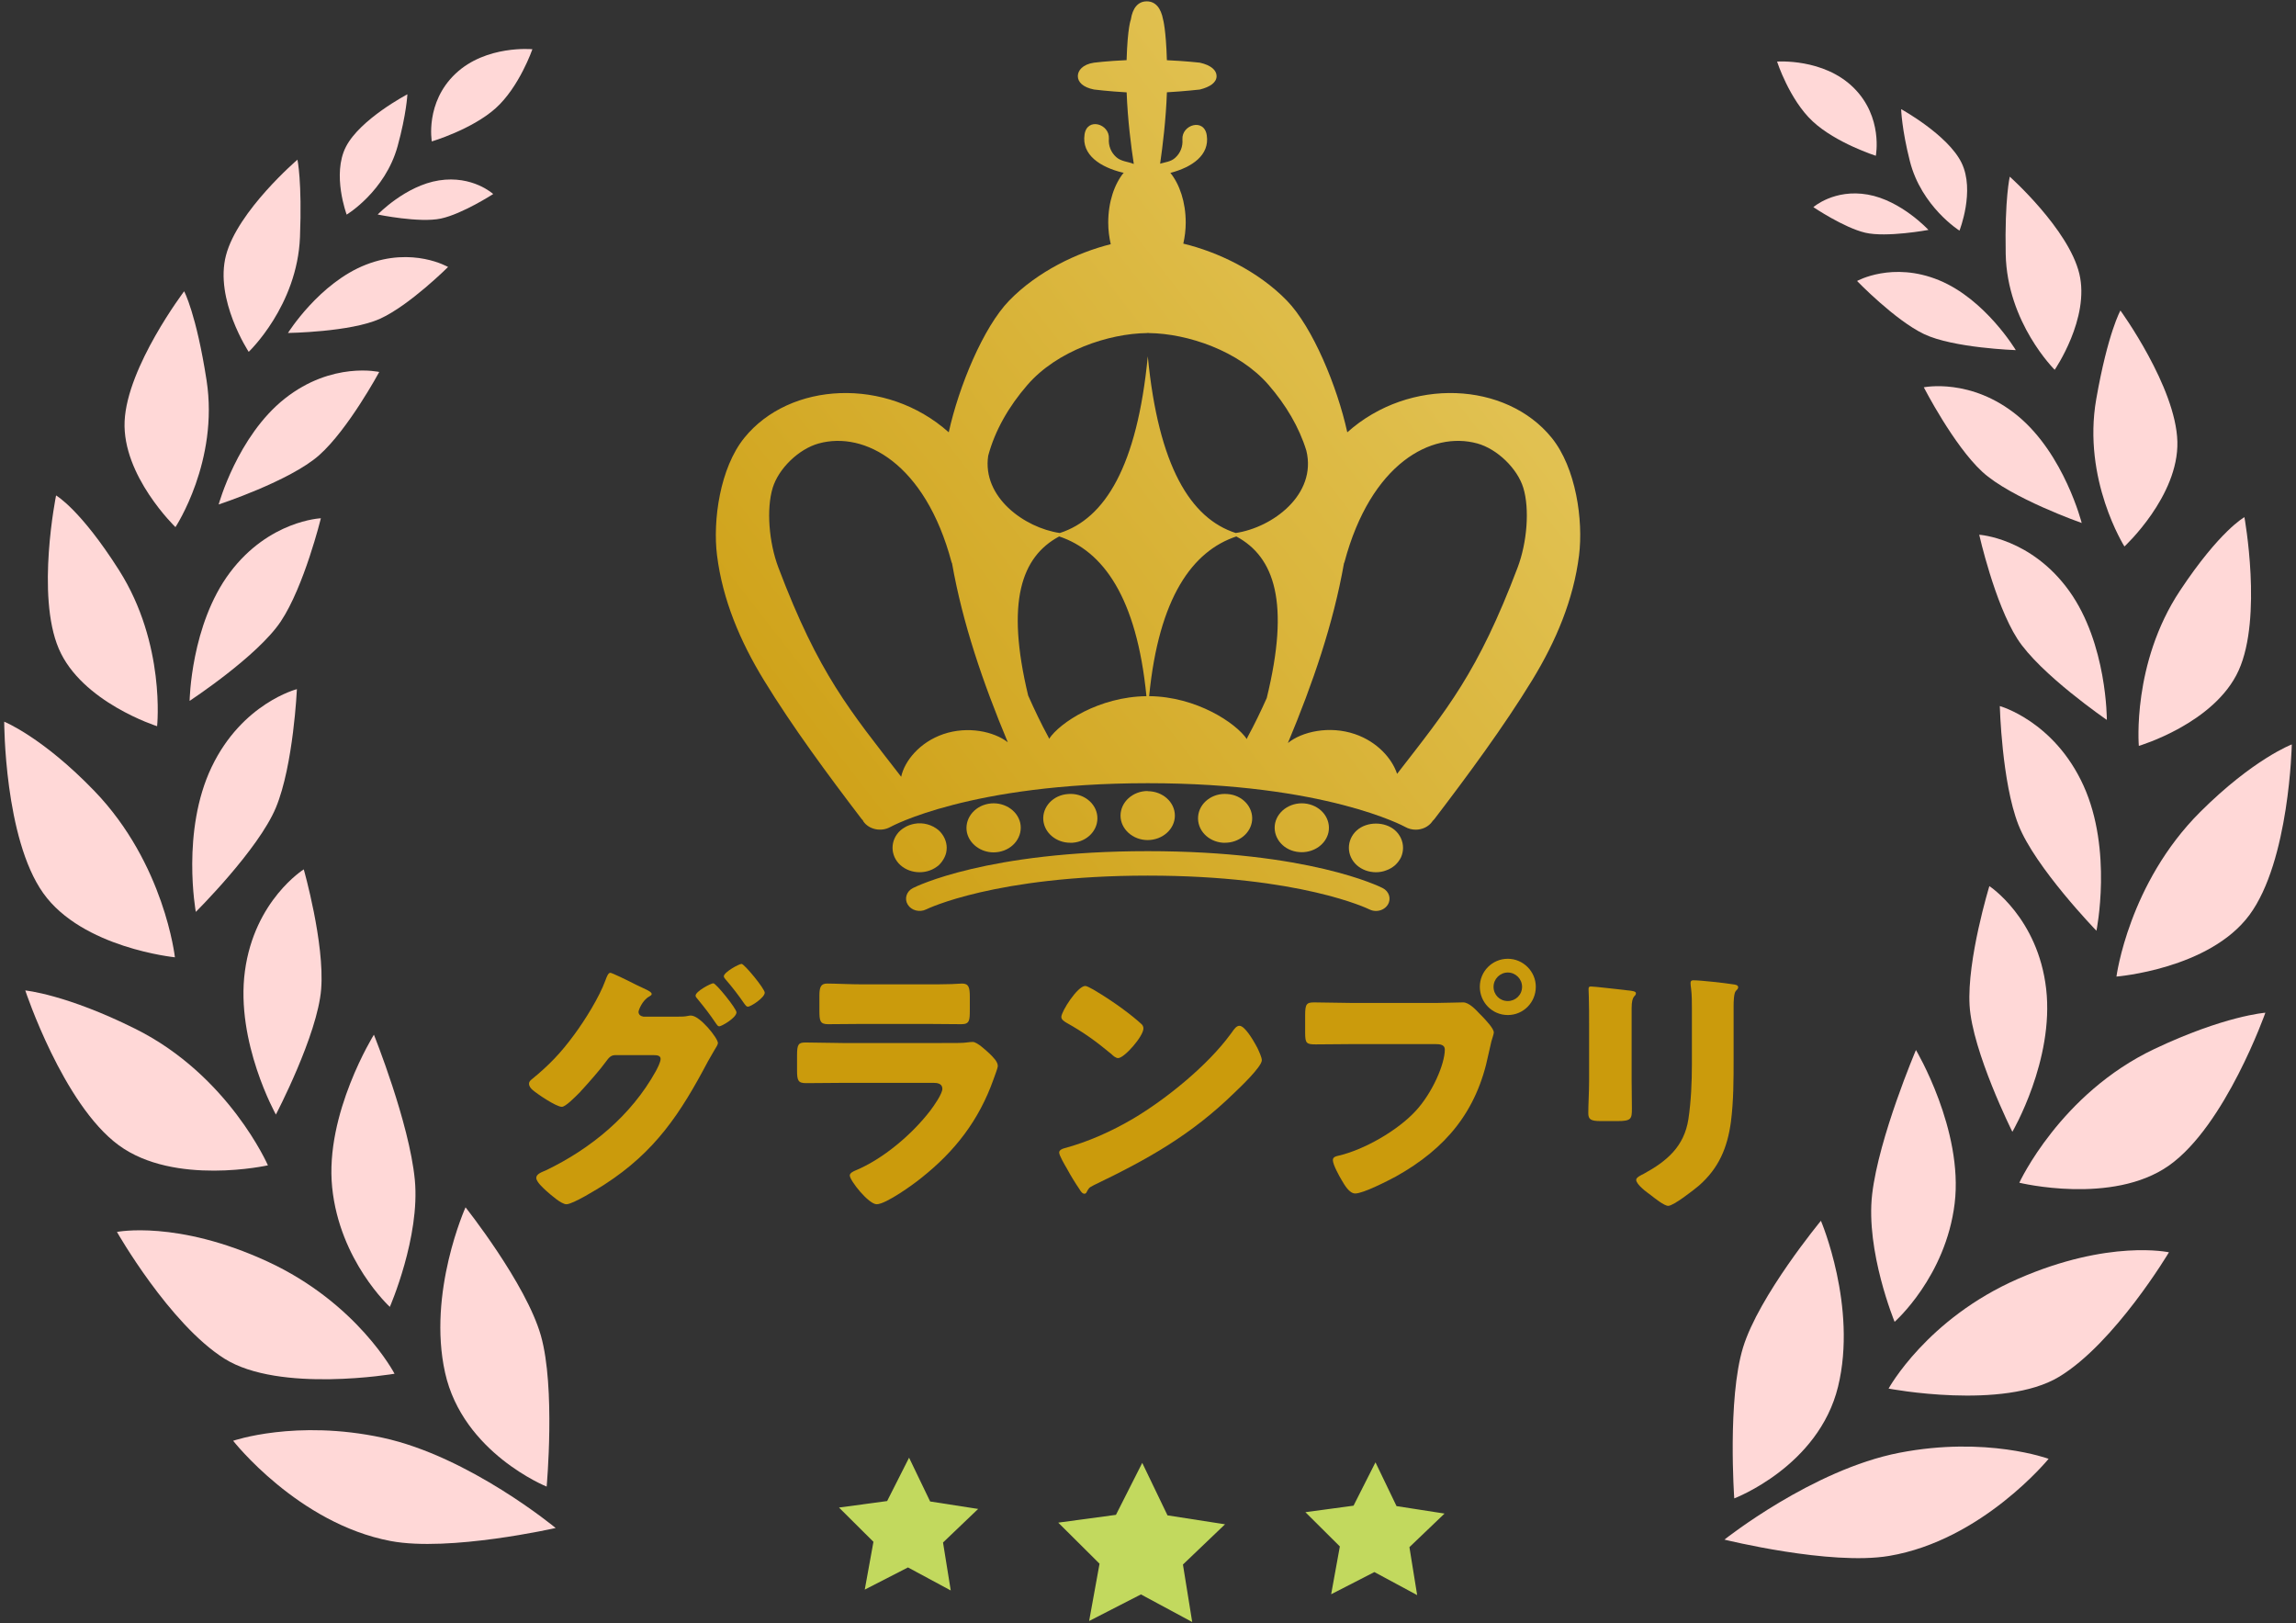 <?xml version="1.0" encoding="utf-8"?>
<!-- Generator: Adobe Illustrator 28.0.0, SVG Export Plug-In . SVG Version: 6.00 Build 0)  -->
<!DOCTYPE svg PUBLIC "-//W3C//DTD SVG 1.1//EN" "http://www.w3.org/Graphics/SVG/1.1/DTD/svg11.dtd">
<svg version="1.1" id="レイヤー_1" xmlns="http://www.w3.org/2000/svg" xmlns:xlink="http://www.w3.org/1999/xlink" x="0px"
	 y="0px" viewBox="0 0 273 193" style="enable-background:new 0 0 273 193;" xml:space="preserve">
<rect x="0" y="0" width="273" height="193" fill="#333333" stroke="none"/>
<g>
	<g>
		<g>
			<polygon style="fill:#C2D95E;" points="110.596,178.508 108.091,173.303 105.483,178.457 99.759,179.231 103.855,183.304 
				102.822,188.987 102.822,188.987 102.822,188.987 107.961,186.35 113.047,189.089 113.047,189.089 113.047,189.089 
				112.128,183.386 116.304,179.395 			"/>
			<polygon style="fill:#C2D95E;" points="144.89,181.102 138.818,180.158 135.816,173.919 132.69,180.097 125.828,181.024 130.738,185.906 
				129.5,192.719 135.66,189.558 141.757,192.84 141.757,192.84 140.654,186.005 145.66,181.221 			"/>
			<polygon style="fill:#C2D95E;" points="168.906,179.502 166.052,179.059 163.547,173.854 160.939,179.008 158.077,179.395 
				155.215,179.782 159.311,183.855 158.278,189.538 163.418,186.901 168.504,189.64 167.89,185.838 167.584,183.937 
				171.76,179.946 			"/>
		</g>
		<g>
			<path style="fill:#FFD8D7;" d="M218.551,164.849c2.316-9.5-2.039-19.712-2.039-19.712s-7.378,8.92-9.259,15.063
				c-1.881,6.142-1.046,17.942-1.046,17.942S216.235,174.349,218.551,164.849z"/>
			<path style="fill:#FFD8D7;" d="M225.837,172.718c-10.35,2.008-20.798,10.324-20.798,10.324s12.575,3.119,19.585,1.938
				c11.07-1.866,18.96-11.543,18.96-11.543S236.187,170.71,225.837,172.718z"/>
			<path style="fill:#FFD8D7;" d="M222.605,141.975c-0.792,6.779,2.669,15.175,2.669,15.175s6.081-5.343,7.14-14.076
				c1.059-8.733-4.603-18.238-4.603-18.238S223.397,135.197,222.605,141.975z"/>
			<path style="fill:#FFD8D7;" d="M239.939,152.043c-10.839,4.741-15.381,13.043-15.381,13.043s13.631,2.605,20.264-1.396
				c6.633-4.001,13.071-14.805,13.071-14.805S250.778,147.303,239.939,152.043z"/>
			<path style="fill:#FFD8D7;" d="M236.541,105.349c0,0-2.672,8.72-2.352,14.19c0.321,5.47,5.086,15.021,5.086,15.021
				s4.989-8.526,4.02-16.982C242.327,109.122,236.541,105.349,236.541,105.349z"/>
			<path style="fill:#FFD8D7;" d="M240.102,140.612c0,0,11.054,2.701,17.784-2.037c6.73-4.738,11.473-18.175,11.473-18.175
				s-4.868,0.356-13.224,4.325C244.968,130.028,240.102,140.612,240.102,140.612z"/>
			<path style="fill:#FFD8D7;" d="M247.735,93.403c-3.489-7.679-9.954-9.46-9.954-9.46s0.232,9.047,2.209,14.109
				c1.977,5.062,9.283,12.606,9.283,12.606S251.224,101.082,247.735,93.403z"/>
			<path style="fill:#FFD8D7;" d="M261.607,96.535c-8.514,8.492-9.956,19.569-9.956,19.569s11.034-0.881,15.804-7.312
				s5.046-20.29,5.046-20.29S267.921,90.238,261.607,96.535z"/>
			<path style="fill:#FFD8D7;" d="M246.021,70.242c-4.529-6.292-10.687-6.667-10.687-6.667s1.834,8.156,4.528,12.365
				c2.694,4.209,10.646,9.648,10.646,9.648S250.55,76.533,246.021,70.242z"/>
			<path style="fill:#FFD8D7;" d="M254.312,88.677c0,0,9.021-2.657,11.873-8.977c2.851-6.32,0.682-18.214,0.682-18.214
				s-2.909,1.571-7.666,8.746C253.471,78.876,254.312,88.677,254.312,88.677z"/>
			<path style="fill:#FFD8D7;" d="M239.908,49.436c-5.539-4.563-11.164-3.389-11.164-3.389s3.55,6.907,6.954,10.043
				s11.822,6.088,11.822,6.088S245.447,53.999,239.908,49.436z"/>
			<path style="fill:#FFD8D7;" d="M258.895,52.503c-0.167-6.493-6.771-15.585-6.771-15.585s-1.492,2.642-2.875,10.528
				c-1.679,9.572,3.352,17.524,3.352,17.524S259.062,58.996,258.895,52.503z"/>
			<path style="fill:#FFD8D7;" d="M220.808,33.406c0,0,4.491,4.652,7.963,6.312c3.472,1.66,10.912,1.909,10.912,1.909
				s-3.613-6.045-9.135-8.313C225.027,31.045,220.808,33.406,220.808,33.406z"/>
			<path style="fill:#FFD8D7;" d="M244.308,43.962c0,0,4.209-6.123,2.927-11.426c-1.282-5.303-8.268-11.532-8.268-11.532
				s-0.612,2.583-0.484,9.19C238.641,38.377,244.308,43.962,244.308,43.962z"/>
			<path style="fill:#FFD8D7;" d="M229.298,27.335c0,0-3.23-3.501-7.215-4.202c-3.984-0.701-6.469,1.494-6.469,1.494
				s3.624,2.442,6.162,3.039C224.312,28.263,229.298,27.335,229.298,27.335z"/>
			<path style="fill:#FFD8D7;" d="M232.986,27.42c0,0,1.878-4.741,0.244-8.07c-1.634-3.329-7.179-6.373-7.179-6.373s0.063,2.356,1.041,6.195
				C228.47,24.58,232.986,27.42,232.986,27.42z"/>
			<path style="fill:#FFD8D7;" d="M215.539,14.435c2.773,2.577,7.5,4.085,7.5,4.085s0.909-4.602-2.661-8.111
				c-3.571-3.509-9.08-3.086-9.08-3.086S212.766,11.859,215.539,14.435z"/>
		</g>
		<g>
			<path style="fill:#FFD8D7;" d="M52.922,163.204c2.127,9.544,12.077,13.535,12.077,13.535s1.069-11.781-0.689-17.959
				c-1.758-6.178-8.957-15.243-8.957-15.243S50.795,153.66,52.922,163.204z"/>
			<path style="fill:#FFD8D7;" d="M27.722,171.293c0,0,7.696,9.832,18.727,11.917c6.986,1.321,19.62-1.548,19.62-1.548
				s-10.281-8.522-20.589-10.735C35.173,168.714,27.722,171.293,27.722,171.293z"/>
			<path style="fill:#FFD8D7;" d="M39.494,141.158c0.885,8.753,6.859,14.215,6.859,14.215s3.627-8.326,2.969-15.119
				c-0.657-6.793-4.864-17.239-4.864-17.239S38.609,132.405,39.494,141.158z"/>
			<path style="fill:#FFD8D7;" d="M46.912,163.322c0,0-4.377-8.391-15.119-13.346c-10.742-4.955-17.887-3.513-17.887-3.513
				s6.222,10.929,12.774,15.061C33.232,165.656,46.912,163.322,46.912,163.322z"/>
			<path style="fill:#FFD8D7;" d="M38.187,117.592c0.429-5.463-2.069-14.234-2.069-14.234s-5.86,3.658-6.997,12.092
				c-1.136,8.435,3.682,17.058,3.682,17.058S37.757,123.055,38.187,117.592z"/>
			<path style="fill:#FFD8D7;" d="M31.856,138.544c0,0-4.655-10.679-15.714-16.203c-8.276-4.134-13.136-4.587-13.136-4.587
				s4.474,13.528,11.109,18.399C20.751,141.025,31.856,138.544,31.856,138.544z"/>
			<path style="fill:#FFD8D7;" d="M32.814,95.994c2.077-5.022,2.489-14.062,2.489-14.062s-6.499,1.652-10.14,9.26
				c-3.641,7.608-1.881,17.221-1.881,17.221S30.737,101.016,32.814,95.994z"/>
			<path style="fill:#FFD8D7;" d="M20.797,113.811c0,0-1.222-11.104-9.565-19.763C5.044,87.626,0.5,85.8,0.5,85.8s0.001,13.861,4.642,20.386
				C9.783,112.711,20.797,113.811,20.797,113.811z"/>
			<path style="fill:#FFD8D7;" d="M33.382,73.889c2.777-4.155,4.773-12.273,4.773-12.273s-6.164,0.253-10.818,6.454
				c-4.653,6.2-4.791,15.254-4.791,15.254S30.605,78.044,33.382,73.889z"/>
			<path style="fill:#FFD8D7;" d="M18.681,86.337c0,0,1.036-9.783-4.522-18.538c-4.613-7.268-7.491-8.896-7.491-8.896
				S4.263,70.75,6.989,77.125C9.714,83.501,18.681,86.337,18.681,86.337z"/>
			<path style="fill:#FFD8D7;" d="M45.092,44.223c0,0-5.601-1.286-11.23,3.166c-5.629,4.452-7.863,12.588-7.863,12.588
				s8.476-2.785,11.941-5.852C41.405,51.058,45.092,44.223,45.092,44.223z"/>
			<path style="fill:#FFD8D7;" d="M20.862,62.668c0,0,5.188-7.851,3.699-17.454c-1.226-7.912-2.665-10.583-2.665-10.583
				s-6.784,8.959-7.079,15.447C14.522,56.567,20.862,62.668,20.862,62.668z"/>
			<path style="fill:#FFD8D7;" d="M45.189,37.894c3.505-1.591,8.087-6.152,8.087-6.152s-4.171-2.444-9.737-0.286
				c-5.566,2.158-9.298,8.13-9.298,8.13S41.685,39.485,45.189,37.894z"/>
			<path style="fill:#FFD8D7;" d="M35.669,28.18c0.259-6.603-0.301-9.198-0.301-9.198s-7.108,6.088-8.495,11.365
				c-1.387,5.277,2.699,11.482,2.699,11.482S35.348,36.357,35.669,28.18z"/>
			<path style="fill:#FFD8D7;" d="M52.206,21.446c-3.998,0.622-7.297,4.058-7.297,4.058s4.966,1.027,7.514,0.48
				c2.549-0.546,6.221-2.916,6.221-2.916S56.204,20.824,52.206,21.446z"/>
			<path style="fill:#FFD8D7;" d="M47.276,17.386c1.054-3.819,1.164-6.173,1.164-6.173s-5.605,2.934-7.304,6.229
				c-1.7,3.296,0.084,8.073,0.084,8.073S45.791,22.765,47.276,17.386z"/>
			<path style="fill:#FFD8D7;" d="M58.921,12.88c2.823-2.521,4.383-7.027,4.383-7.027s-5.5-0.533-9.14,2.905
				c-3.64,3.438-2.822,8.057-2.822,8.057S56.098,15.401,58.921,12.88z"/>
		</g>
	</g>
	<g>
		<linearGradient id="SVGID_1_" gradientUnits="userSpaceOnUse" x1="-260.648" y1="415.632" x2="347.405" y2="-57.164">
			<stop  offset="0.006" style="stop-color:#FBCF00"/>
			<stop  offset="0.253" style="stop-color:#FFFCD1"/>
			<stop  offset="0.296" style="stop-color:#FAF4C0"/>
			<stop  offset="0.381" style="stop-color:#EFDD93"/>
			<stop  offset="0.499" style="stop-color:#DCBA4B"/>
			<stop  offset="0.596" style="stop-color:#CB9B0C"/>
			<stop  offset="0.796" style="stop-color:#E8CD67"/>
			<stop  offset="0.871" style="stop-color:#F3E18B"/>
			<stop  offset="1" style="stop-color:#FFFCD1"/>
		</linearGradient>
		<path style="fill:url(#SVGID_1_);" d="M164.402,105.581c-0.351-0.18-8.806-4.388-27.928-4.388c-19.121,0-27.576,4.209-27.926,4.388
			c-0.773,0.393-1.044,1.278-0.609,1.975c0.434,0.698,1.413,0.946,2.192,0.559c0.08-0.04,8.19-4.015,26.343-4.015
			c18.153,0,26.265,3.975,26.339,4.012c0.251,0.128,0.523,0.19,0.793,0.19c0.561,0,1.107-0.265,1.404-0.739
			C165.449,106.864,165.177,105.976,164.402,105.581z"/>
		
			<linearGradient id="SVGID_00000091704455197097386970000008811443986955657116_" gradientUnits="userSpaceOnUse" x1="-261.261" y1="388.961" x2="326.348" y2="-67.939">
			<stop  offset="0.006" style="stop-color:#FBCF00"/>
			<stop  offset="0.253" style="stop-color:#FFFCD1"/>
			<stop  offset="0.296" style="stop-color:#FAF4C0"/>
			<stop  offset="0.381" style="stop-color:#EFDD93"/>
			<stop  offset="0.499" style="stop-color:#DCBA4B"/>
			<stop  offset="0.596" style="stop-color:#CB9B0C"/>
			<stop  offset="0.796" style="stop-color:#E8CD67"/>
			<stop  offset="0.871" style="stop-color:#F3E18B"/>
			<stop  offset="1" style="stop-color:#FFFCD1"/>
		</linearGradient>
		<path style="fill:url(#SVGID_00000091704455197097386970000008811443986955657116_);" d="M111.631,102.855
			c0.291-0.28,0.519-0.6,0.686-0.956c0.166-0.337,0.249-0.712,0.249-1.106c0-0.769-0.353-1.52-0.935-2.063
			c-0.769-0.674-1.869-0.992-2.928-0.787c-0.188,0.038-0.396,0.093-0.603,0.168c-0.188,0.075-0.374,0.15-0.541,0.264
			c-0.186,0.112-0.353,0.225-0.498,0.355c-0.603,0.544-0.935,1.294-0.935,2.063c0,0.769,0.333,1.518,0.935,2.061
			c0.603,0.544,1.433,0.844,2.284,0.844C110.198,103.699,111.008,103.398,111.631,102.855z"/>
		
			<linearGradient id="SVGID_00000023254668357284826640000018317990953626882217_" gradientUnits="userSpaceOnUse" x1="-256.114" y1="395.39" x2="331.793" y2="-61.743">
			<stop  offset="0.006" style="stop-color:#FBCF00"/>
			<stop  offset="0.253" style="stop-color:#FFFCD1"/>
			<stop  offset="0.296" style="stop-color:#FAF4C0"/>
			<stop  offset="0.381" style="stop-color:#EFDD93"/>
			<stop  offset="0.499" style="stop-color:#DCBA4B"/>
			<stop  offset="0.596" style="stop-color:#CB9B0C"/>
			<stop  offset="0.796" style="stop-color:#E8CD67"/>
			<stop  offset="0.871" style="stop-color:#F3E18B"/>
			<stop  offset="1" style="stop-color:#FFFCD1"/>
		</linearGradient>
		<path style="fill:url(#SVGID_00000023254668357284826640000018317990953626882217_);" d="M127.522,100.193
			c1.787-0.132,3.096-1.538,2.951-3.149c-0.146-1.595-1.704-2.794-3.47-2.644c-1.786,0.112-3.094,1.538-2.949,3.131
			c0.146,1.518,1.558,2.662,3.199,2.662C127.357,100.193,127.439,100.193,127.522,100.193z"/>
		
			<linearGradient id="SVGID_00000052086523953793798350000013615078561600840634_" gradientUnits="userSpaceOnUse" x1="-259.2" y1="391.828" x2="328.759" y2="-65.344">
			<stop  offset="0.006" style="stop-color:#FBCF00"/>
			<stop  offset="0.253" style="stop-color:#FFFCD1"/>
			<stop  offset="0.296" style="stop-color:#FAF4C0"/>
			<stop  offset="0.381" style="stop-color:#EFDD93"/>
			<stop  offset="0.499" style="stop-color:#DCBA4B"/>
			<stop  offset="0.596" style="stop-color:#CB9B0C"/>
			<stop  offset="0.796" style="stop-color:#E8CD67"/>
			<stop  offset="0.871" style="stop-color:#F3E18B"/>
			<stop  offset="1" style="stop-color:#FFFCD1"/>
		</linearGradient>
		<path style="fill:url(#SVGID_00000052086523953793798350000013615078561600840634_);" d="M118.133,101.337
			c0.208,0,0.437-0.02,0.644-0.057c1.746-0.318,2.867-1.856,2.535-3.431c-0.353-1.574-2.057-2.605-3.802-2.287
			c-1.745,0.319-2.867,1.856-2.535,3.431C115.288,100.361,116.638,101.337,118.133,101.337z"/>
		
			<linearGradient id="SVGID_00000025443837333023454440000014365156313401344184_" gradientUnits="userSpaceOnUse" x1="-252.694" y1="399.553" x2="335.333" y2="-57.673">
			<stop  offset="0.006" style="stop-color:#FBCF00"/>
			<stop  offset="0.253" style="stop-color:#FFFCD1"/>
			<stop  offset="0.296" style="stop-color:#FAF4C0"/>
			<stop  offset="0.381" style="stop-color:#EFDD93"/>
			<stop  offset="0.499" style="stop-color:#DCBA4B"/>
			<stop  offset="0.596" style="stop-color:#CB9B0C"/>
			<stop  offset="0.796" style="stop-color:#E8CD67"/>
			<stop  offset="0.871" style="stop-color:#F3E18B"/>
			<stop  offset="1" style="stop-color:#FFFCD1"/>
		</linearGradient>
		<path style="fill:url(#SVGID_00000025443837333023454440000014365156313401344184_);" d="M133.234,96.969
			c0,1.593,1.455,2.906,3.221,2.906c1.786,0,3.241-1.313,3.241-2.906c0-1.613-1.454-2.906-3.241-2.906c0-0.02,0-0.02,0-0.02
			C134.689,94.043,133.234,95.356,133.234,96.969z"/>
		
			<linearGradient id="SVGID_00000183966649671280106480000003500395398505375663_" gradientUnits="userSpaceOnUse" x1="-248.712" y1="403.937" x2="339.101" y2="-53.123">
			<stop  offset="0.006" style="stop-color:#FBCF00"/>
			<stop  offset="0.253" style="stop-color:#FFFCD1"/>
			<stop  offset="0.296" style="stop-color:#FAF4C0"/>
			<stop  offset="0.381" style="stop-color:#EFDD93"/>
			<stop  offset="0.499" style="stop-color:#DCBA4B"/>
			<stop  offset="0.596" style="stop-color:#CB9B0C"/>
			<stop  offset="0.796" style="stop-color:#E8CD67"/>
			<stop  offset="0.871" style="stop-color:#F3E18B"/>
			<stop  offset="1" style="stop-color:#FFFCD1"/>
		</linearGradient>
		<path style="fill:url(#SVGID_00000183966649671280106480000003500395398505375663_);" d="M145.657,100.193
			c1.662,0,3.074-1.144,3.221-2.662c0.145-1.593-1.164-3.019-2.949-3.131c-1.766-0.15-3.324,1.049-3.469,2.644
			c-0.146,1.611,1.162,3.017,2.949,3.149C145.491,100.193,145.575,100.193,145.657,100.193z"/>
		
			<linearGradient id="SVGID_00000083793837877787671460000015760226246640645249_" gradientUnits="userSpaceOnUse" x1="-244.517" y1="408.893" x2="343.336" y2="-48.198">
			<stop  offset="0.006" style="stop-color:#FBCF00"/>
			<stop  offset="0.253" style="stop-color:#FFFCD1"/>
			<stop  offset="0.296" style="stop-color:#FAF4C0"/>
			<stop  offset="0.381" style="stop-color:#EFDD93"/>
			<stop  offset="0.499" style="stop-color:#DCBA4B"/>
			<stop  offset="0.596" style="stop-color:#CB9B0C"/>
			<stop  offset="0.796" style="stop-color:#E8CD67"/>
			<stop  offset="0.871" style="stop-color:#F3E18B"/>
			<stop  offset="1" style="stop-color:#FFFCD1"/>
		</linearGradient>
		<path style="fill:url(#SVGID_00000083793837877787671460000015760226246640645249_);" d="M154.776,101.317
			c1.516,0,2.866-0.956,3.179-2.344c0.332-1.574-0.79-3.092-2.535-3.411c-1.744-0.318-3.448,0.712-3.802,2.287
			c-0.332,1.575,0.789,3.113,2.535,3.413C154.361,101.299,154.59,101.317,154.776,101.317z"/>
		
			<linearGradient id="SVGID_00000004544432406718460660000017705700224179183525_" gradientUnits="userSpaceOnUse" x1="-239.685" y1="414.371" x2="348.049" y2="-42.626">
			<stop  offset="0.006" style="stop-color:#FBCF00"/>
			<stop  offset="0.253" style="stop-color:#FFFCD1"/>
			<stop  offset="0.296" style="stop-color:#FAF4C0"/>
			<stop  offset="0.381" style="stop-color:#EFDD93"/>
			<stop  offset="0.499" style="stop-color:#DCBA4B"/>
			<stop  offset="0.596" style="stop-color:#CB9B0C"/>
			<stop  offset="0.796" style="stop-color:#E8CD67"/>
			<stop  offset="0.871" style="stop-color:#F3E18B"/>
			<stop  offset="1" style="stop-color:#FFFCD1"/>
		</linearGradient>
		<path style="fill:url(#SVGID_00000004544432406718460660000017705700224179183525_);" d="M161.319,98.73
			c-0.603,0.544-0.934,1.294-0.934,2.063c0,0.769,0.332,1.518,0.934,2.061c0.603,0.544,1.433,0.844,2.285,0.844
			c0.436,0,0.852-0.075,1.225-0.225c0.396-0.132,0.748-0.355,1.06-0.619c0.291-0.28,0.54-0.6,0.706-0.956
			c0.146-0.337,0.229-0.712,0.229-1.106c0-0.769-0.333-1.52-0.935-2.063C164.685,97.643,162.524,97.643,161.319,98.73z"/>
		
			<linearGradient id="SVGID_00000053544361170471710890000001803060306223734961_" gradientUnits="userSpaceOnUse" x1="-271.791" y1="379.297" x2="318.423" y2="-79.63">
			<stop  offset="0.006" style="stop-color:#FBCF00"/>
			<stop  offset="0.253" style="stop-color:#FFFCD1"/>
			<stop  offset="0.296" style="stop-color:#FAF4C0"/>
			<stop  offset="0.381" style="stop-color:#EFDD93"/>
			<stop  offset="0.499" style="stop-color:#DCBA4B"/>
			<stop  offset="0.596" style="stop-color:#CB9B0C"/>
			<stop  offset="0.796" style="stop-color:#E8CD67"/>
			<stop  offset="0.871" style="stop-color:#F3E18B"/>
			<stop  offset="1" style="stop-color:#FFFCD1"/>
		</linearGradient>
		<path style="fill:url(#SVGID_00000053544361170471710890000001803060306223734961_);" d="M184.497,52.046
			c-5.398-6.662-16.88-7.278-24.301-0.65c-1.202-5.472-4.119-12.498-7.18-15.653c-3.432-3.537-8.287-5.816-12.318-6.777
			c0.175-0.787,0.287-1.623,0.287-2.507c0-2.416-0.721-4.54-1.822-5.904c2.557-0.671,4.683-2.099,4.324-4.47
			c-0.307-2.086-2.993-1.257-2.894,0.479c0.066,0.853-0.236,1.641-0.879,2.214c-0.506,0.453-1.189,0.504-1.773,0.682
			c0.289-1.996,0.697-5.278,0.807-8.488c2.092-0.119,3.917-0.328,3.917-0.328c1.234-0.309,1.989-0.844,1.989-1.596
			c0-0.695-0.662-1.301-1.989-1.596c0,0-1.671-0.194-3.92-0.294c-0.107-3.68-0.454-4.842-0.454-4.842
			c-0.247-1.327-0.882-2.156-1.939-2.156c-1.057,0-1.692,0.829-1.89,2.156c0,0-0.395,0.922-0.507,4.835
			c-2.262,0.097-3.871,0.3-3.871,0.3c-1.369,0.201-1.927,0.942-1.927,1.596c0,0.696,0.581,1.329,1.927,1.596
			c0,0,1.788,0.22,3.876,0.336c0.12,3.283,0.544,6.528,0.847,8.495c-0.009,0.006-0.018,0.008-0.027,0.014
			c-0.634-0.279-1.459-0.274-2.052-0.804c-0.643-0.572-0.945-1.361-0.879-2.215c0.099-1.735-2.587-2.565-2.894-0.479
			c-0.37,2.44,1.889,3.889,4.545,4.534c0.038,0,0.077,0,0.115,0c-1.114,1.361-1.845,3.501-1.845,5.935
			c0,0.908,0.115,1.767,0.299,2.572c-3.984,0.992-8.716,3.242-12.082,6.712c-3.061,3.155-5.979,10.181-7.18,15.653
			c-7.421-6.628-18.903-6.011-24.301,0.65c-2.901,3.58-3.77,9.819-3.251,13.977c0.658,5.275,2.744,10.212,5.573,14.84
			c3.382,5.532,7.655,11.315,11.62,16.507c0.045,0.059,0.098,0.1,0.147,0.153c0.024,0.04,0.025,0.085,0.052,0.124
			c0.685,0.989,2.131,1.279,3.222,0.668c0.092-0.053,9.516-5.203,30.608-5.203c21.092,0,30.516,5.15,30.6,5.198
			c0.39,0.223,0.824,0.329,1.252,0.329c0.774,0,1.532-0.346,1.978-0.981c0.01-0.015,0.01-0.032,0.02-0.046
			c0.079-0.076,0.16-0.148,0.231-0.241c3.965-5.192,8.238-10.974,11.62-16.507c2.829-4.629,4.915-9.566,5.573-14.84
			C188.267,61.865,187.398,55.626,184.497,52.046z M125.939,63.776c5.188,1.724,9.219,7.205,10.375,18.992
			c-5.616,0.066-10.294,3.135-11.572,5.066c-0.028-0.065-0.044-0.129-0.079-0.194c-0.881-1.613-1.67-3.274-2.414-4.954
			C119.575,71.546,121.434,66.198,125.939,63.776z M147.002,63.778c4.544,2.446,6.4,7.863,3.616,19.213
			c-0.707,1.575-1.453,3.133-2.281,4.649c-0.041,0.074-0.06,0.148-0.091,0.222c-1.286-1.894-5.982-5.044-11.611-5.096
			C137.791,70.986,141.818,65.505,147.002,63.778z M122.17,45.754c3.523-4.059,9.634-6.102,14.232-6.156
			c0.033-0.001,0.065-0.02,0.098-0.022c0.033,0.003,0.065,0.022,0.098,0.022c4.597,0.054,10.709,2.097,14.232,6.156
			c2.067,2.382,3.641,5.028,4.499,7.823c1.272,5.212-4.013,9.141-8.397,9.79c-5.367-1.724-9.191-7.929-10.457-21.004
			c-1.266,13.08-5.093,19.283-10.461,21.006c-4.214-0.62-9.253-4.274-8.514-9.187C118.305,51.165,119.954,48.307,122.17,45.754z
			 M91.875,57.999c0.693-2.273,3.075-4.616,5.472-5.276c5.433-1.498,12.668,2.368,15.798,14.13c0.014,0.053,0.036,0.064,0.053,0.106
			c1.26,7.15,3.66,14.168,6.631,21.289c-1.633-1.275-4.742-1.964-7.662-0.969c-2.804,0.956-4.617,3.186-5.015,5.071
			c-6.107-7.893-9.788-12.16-14.602-24.88C91.426,64.498,91.108,60.518,91.875,57.999z M180.45,67.469
			c-4.742,12.529-8.388,16.863-14.332,24.533c-0.601-1.824-2.366-3.821-5.011-4.724c-3.056-1.042-6.308-0.294-7.972,1.057
			c2.988-7.151,5.403-14.197,6.668-21.377c0.016-0.042,0.038-0.053,0.052-0.106c3.131-11.763,10.365-15.628,15.798-14.13
			c2.397,0.661,4.779,3.003,5.472,5.276C181.892,60.518,181.574,64.498,180.45,67.469z"/>
	</g>
	<g>
		<path style="fill:#CB9B0C;" d="M80.626,120.868c0.416,0,0.8,0,1.216-0.096c0.097-0.032,0.225-0.032,0.32-0.032
			c1.056,0,3.2,2.688,3.2,3.264c0,0.16-0.16,0.448-0.448,0.896c-0.192,0.352-0.448,0.768-0.736,1.28
			c-3.296,6.239-6.271,10.751-12.318,14.655c-0.801,0.512-3.744,2.336-4.512,2.336c-0.608,0-1.856-1.12-2.368-1.568
			c-0.384-0.352-1.216-1.088-1.216-1.568c0-0.448,0.607-0.672,1.151-0.896c5.376-2.592,10.144-6.528,13.056-11.775
			c0.191-0.352,0.576-1.088,0.576-1.472c0-0.416-0.448-0.448-0.832-0.448h-4.576c-0.544,0-0.8,0.384-1.088,0.768
			c-0.64,0.896-2.048,2.496-2.815,3.328c-0.064,0.064-0.16,0.16-0.256,0.288c-0.608,0.608-1.729,1.76-2.176,1.76
			c-0.672,0-2.944-1.536-3.488-2.016c-0.224-0.192-0.416-0.448-0.416-0.736c0-0.224,0.16-0.384,0.32-0.512
			c2.048-1.664,3.487-3.167,5.056-5.312c1.279-1.728,2.976-4.448,3.712-6.463c0.128-0.352,0.319-0.896,0.575-0.896
			c0.192,0,1.92,0.832,3.104,1.44c0.544,0.256,0.991,0.48,1.151,0.544c0.192,0.096,0.672,0.32,0.672,0.544
			c0,0.128-0.191,0.224-0.288,0.288c-0.832,0.448-1.279,1.632-1.279,1.824c0,0.352,0.256,0.512,0.576,0.576H80.626z M87.569,120.356
			c0,0.64-1.76,1.664-2.048,1.664c-0.159,0-0.256-0.16-0.352-0.288c-0.896-1.312-1.248-1.76-2.24-2.976
			c-0.096-0.096-0.224-0.256-0.224-0.384c0-0.512,1.824-1.472,2.112-1.472C85.137,116.901,87.569,119.909,87.569,120.356z
			 M90.929,118.02c0,0.576-1.632,1.664-2.016,1.664c-0.16,0-0.288-0.192-0.385-0.32c-0.703-1.023-1.439-1.983-2.271-2.943
			c-0.096-0.128-0.192-0.224-0.192-0.352c0-0.48,1.792-1.472,2.112-1.472S90.929,117.54,90.929,118.02z"/>
		<path style="fill:#CB9B0C;" d="M112.817,124.004c0.832,0,1.696,0,2.112-0.064c0.224-0.032,0.512-0.064,0.736-0.064
			c0.512,0,1.567,0.992,2.016,1.408c0.384,0.384,0.96,0.928,0.96,1.44c0,0.288-0.416,1.28-0.512,1.6
			c-1.729,4.864-4.576,8.543-8.576,11.711c-0.928,0.768-4.224,3.136-5.312,3.136c-0.96,0-3.199-2.816-3.199-3.424
			c0-0.288,0.416-0.48,0.64-0.576c3.328-1.376,6.783-4.319,8.959-7.167c0.385-0.512,1.408-1.952,1.408-2.56
			c0-0.64-0.64-0.704-1.023-0.704h-10.912c-1.439,0-2.848,0.032-4.255,0.032c-0.96,0-1.088-0.288-1.088-1.536v-1.824
			c0-1.28,0.191-1.472,1.023-1.472c1.472,0,2.944,0.064,4.416,0.064H112.817z M110.097,117.029c0.992,0,2.017,0,3.04-0.032
			c0.416,0,0.832-0.064,1.248-0.064c0.8,0,0.928,0.448,0.928,1.6v1.504c0,1.312-0.032,1.728-1.023,1.728
			c-1.408,0-2.816-0.032-4.192-0.032h-7.455c-1.376,0-2.784,0.032-4.191,0.032c-0.96,0-1.024-0.416-1.024-1.632v-1.76
			c0-1.056,0.192-1.44,0.928-1.44c0.96,0,2.72,0.096,4.288,0.096H110.097z"/>
		<path style="fill:#CB9B0C;" d="M149.297,124.196c0.063,0.096,0.096,0.224,0.192,0.352c0.224,0.48,0.544,1.152,0.544,1.504
			c0,0.768-2.592,3.231-3.265,3.872c-5.151,5.023-10.303,7.903-16.702,10.975c-0.641,0.32-0.608,0.384-0.864,0.832
			c-0.032,0.096-0.128,0.192-0.256,0.192c-0.256,0-0.448-0.288-0.576-0.512c-0.544-0.8-1.056-1.632-1.504-2.464
			c-0.224-0.384-0.928-1.568-0.928-1.92c0-0.288,0.352-0.448,0.608-0.512c2.848-0.768,5.631-2.016,8.191-3.52
			c3.936-2.336,8.863-6.335,11.551-10.015c0.064-0.096,0.128-0.16,0.192-0.256c0.287-0.416,0.544-0.768,0.896-0.768
			C148.017,121.956,149.009,123.684,149.297,124.196z M130.035,117.668c2.592,1.536,4.576,3.072,5.632,4.032
			c0.191,0.16,0.288,0.32,0.288,0.576c0,0.928-2.272,3.52-3.008,3.52c-0.288,0-0.608-0.288-0.8-0.48
			c-1.856-1.536-3.265-2.56-5.376-3.744c-0.256-0.16-0.576-0.352-0.576-0.672c0-0.64,1.92-3.68,2.848-3.68
			C129.203,117.221,129.587,117.412,130.035,117.668z"/>
		<path style="fill:#CB9B0C;" d="M170.931,119.236c0.992,0,2.4-0.064,3.04-0.064c0.704,0,1.504,0.864,1.983,1.376l0.257,0.256
			c0.512,0.544,1.407,1.472,1.407,1.952c0,0.192-0.224,0.8-0.288,1.056c-0.128,0.544-0.224,0.992-0.352,1.536
			c-1.376,6.783-5.056,11.199-11.007,14.527c-0.96,0.512-3.872,2.016-4.832,2.016c-0.704,0-1.28-1.023-1.6-1.568
			c-0.288-0.48-1.057-1.855-1.057-2.399c0-0.352,0.32-0.448,0.608-0.512c3.104-0.704,7.104-3.008,9.247-5.344
			c1.984-2.144,3.456-5.567,3.456-7.295c0-0.576-0.576-0.64-1.088-0.64h-10.176c-1.375,0-2.72,0.032-4.096,0.032
			c-1.088,0-1.247-0.128-1.247-1.376v-2.08c0-1.344,0.159-1.536,1.088-1.536c1.439,0,2.911,0.064,4.352,0.064H170.931z
			 M182.611,117.316c0,1.856-1.472,3.36-3.328,3.36c-1.855,0-3.328-1.504-3.328-3.36c0-1.824,1.473-3.328,3.328-3.328
			C181.107,113.989,182.611,115.493,182.611,117.316z M177.587,117.316c0,0.96,0.735,1.696,1.695,1.696
			c0.928,0,1.696-0.736,1.696-1.696c0-0.928-0.769-1.696-1.696-1.696S177.587,116.389,177.587,117.316z"/>
		<path style="fill:#CB9B0C;" d="M194.004,128.388c0,1.152,0.032,2.272,0.032,3.392c0,1.248-0.064,1.504-1.729,1.504h-1.983
			c-1.216,0-1.472-0.224-1.472-0.96c0-1.056,0.096-2.464,0.096-3.84v-6.751c0-1.056,0-2.144-0.032-3.2
			c0-0.288-0.032-0.672-0.032-0.928c0-0.256,0.064-0.32,0.288-0.32c0.416,0,3.104,0.32,3.744,0.384
			c0.191,0.032,0.352,0.032,0.512,0.064c0.704,0.064,1.088,0.128,1.088,0.352c0,0.448-0.512,0.128-0.512,1.792V128.388z
			 M206.13,125.892c0,2.496,0,4.992-0.32,7.487c-0.416,3.072-1.439,5.504-3.808,7.583c-0.576,0.48-3.008,2.4-3.647,2.4
			c-0.48,0-1.632-0.928-2.08-1.28c-0.448-0.32-1.728-1.248-1.728-1.824c0-0.288,0.64-0.576,0.896-0.704
			c2.752-1.504,4.8-3.232,5.312-6.496c0.32-2.144,0.416-4.416,0.416-6.56v-6.56c0-0.8,0-1.6-0.096-2.4
			c-0.032-0.192-0.064-0.48-0.064-0.672c0-0.224,0.097-0.32,0.32-0.32c0.896,0,3.744,0.32,4.735,0.48
			c0.225,0.032,0.608,0.064,0.608,0.352c0,0.16-0.128,0.288-0.288,0.448c-0.224,0.256-0.256,1.216-0.256,1.792V125.892z"/>
	</g>
</g>
<g>
</g>
<g>
</g>
<g>
</g>
<g>
</g>
<g>
</g>
<g>
</g>
<g>
</g>
<g>
</g>
<g>
</g>
<g>
</g>
<g>
</g>
<g>
</g>
<g>
</g>
<g>
</g>
<g>
</g>
</svg>
